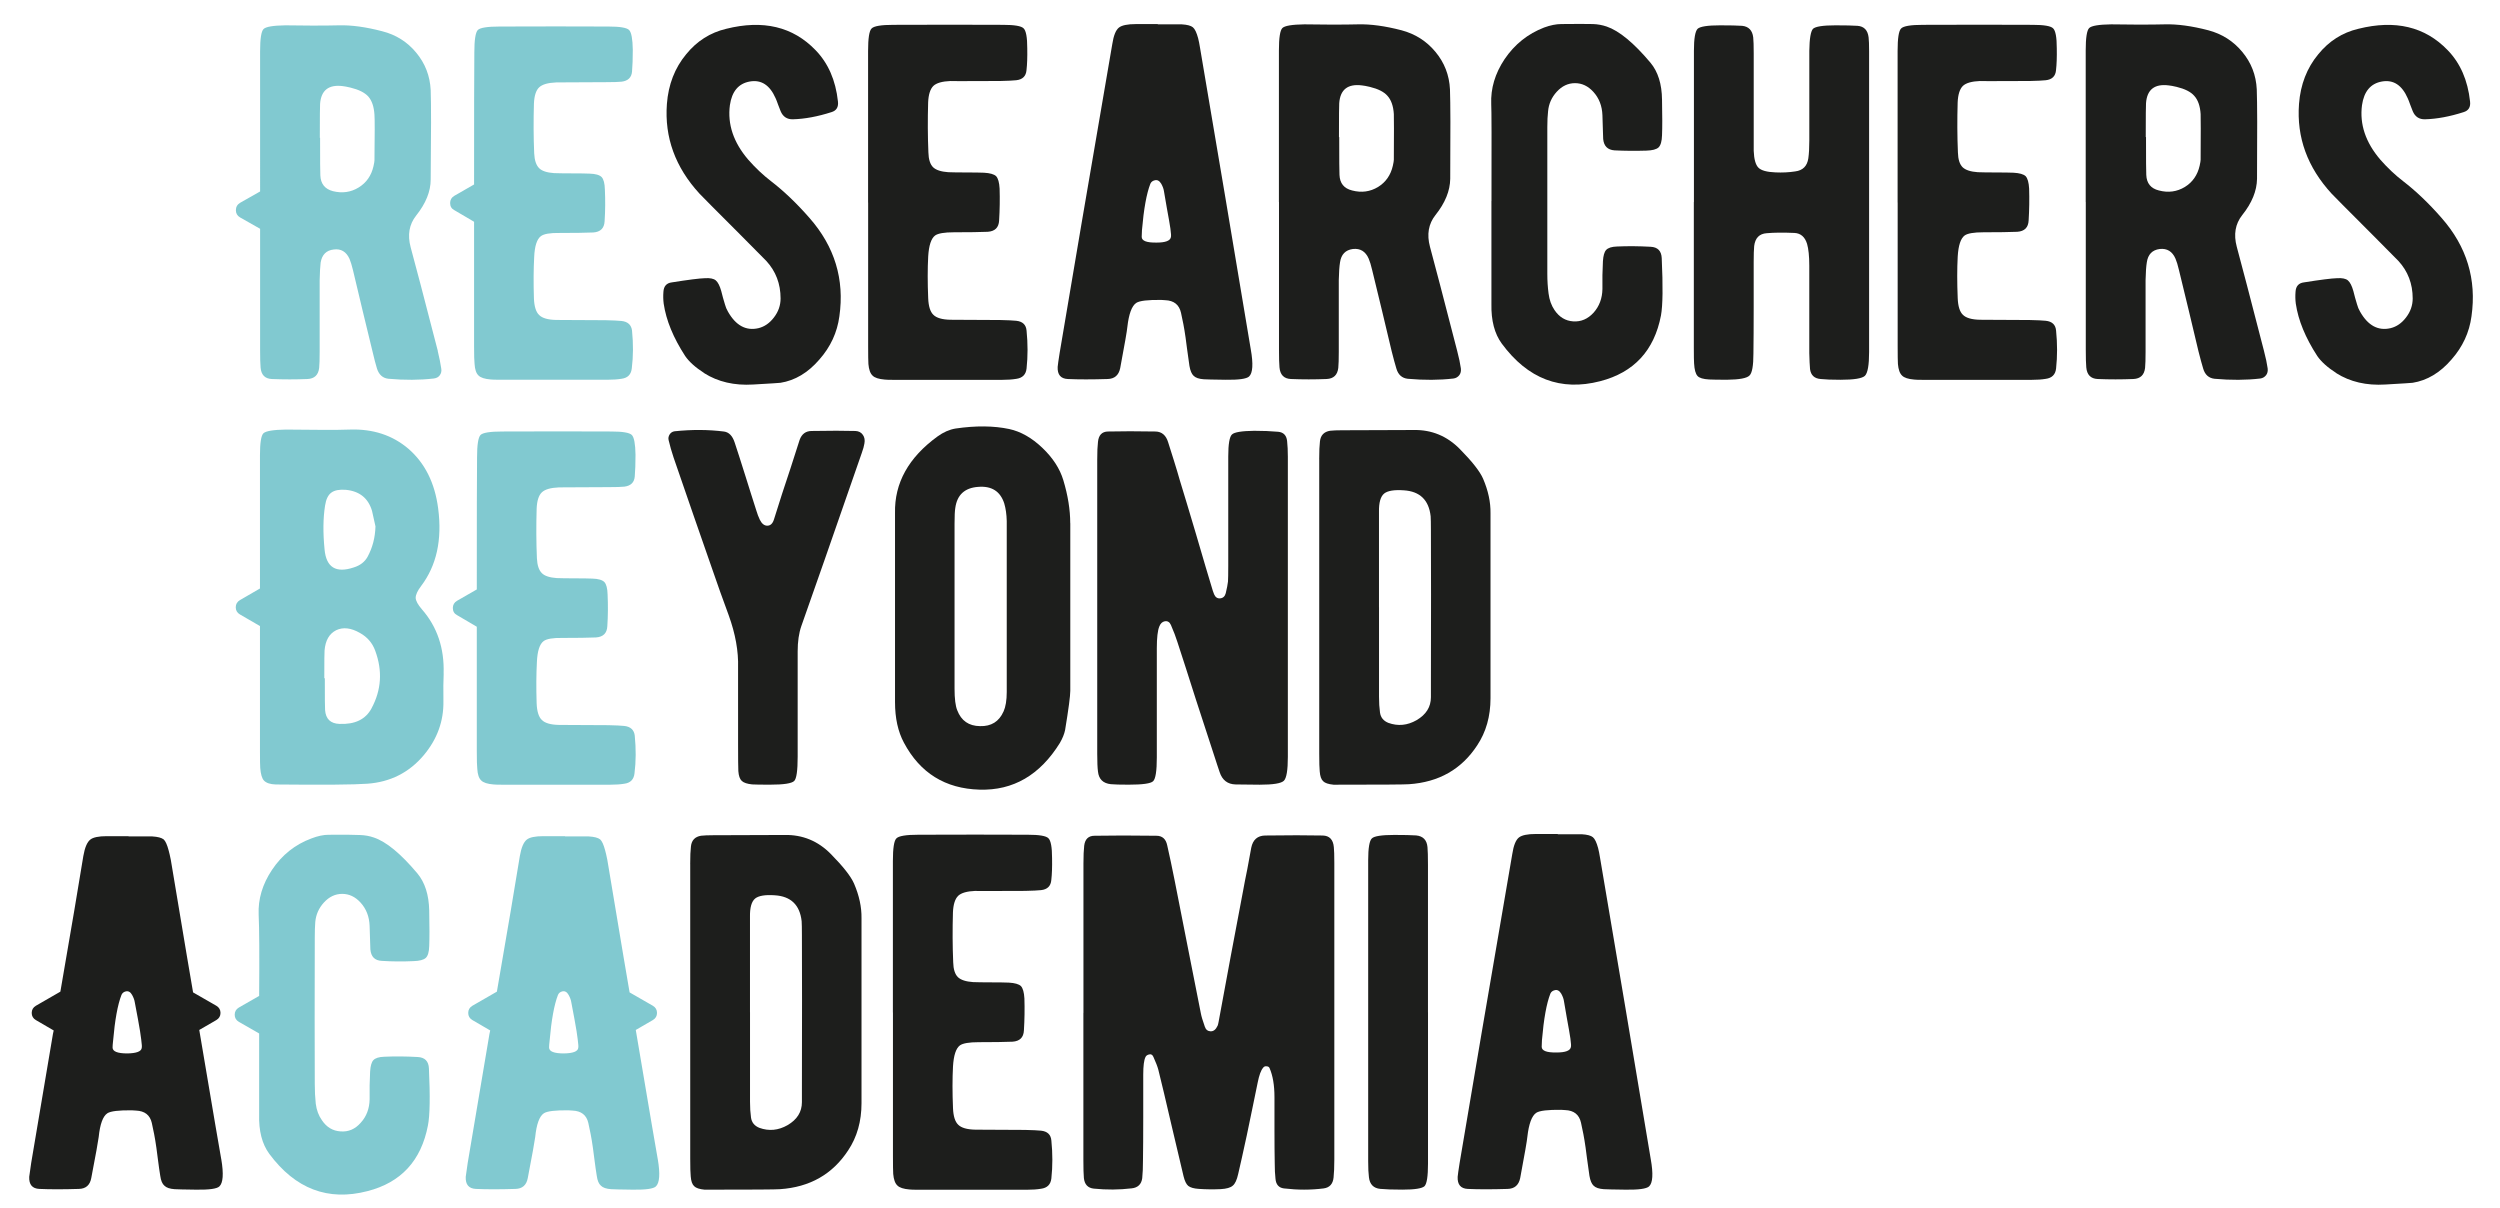 <?xml version="1.0" encoding="UTF-8"?>
<svg id="Capa_1" data-name="Capa 1" xmlns="http://www.w3.org/2000/svg" viewBox="0 0 763.95 369">
  <defs>
    <style>
      .cls-1 {
        fill: #81c9d0;
      }

      .cls-2 {
        fill: #1d1e1c;
      }
    </style>
  </defs>
  <g>
    <path class="cls-1" d="M133.77,107.28c.5,2.07.85,3.83,1.06,5.29.15.81,0,1.51-.45,2.11-.4.56-1.01.88-1.81.98-4.28.5-8.91.53-13.9.08-1.71-.2-2.87-1.23-3.47-3.1-.4-1.31-.86-3.05-1.36-5.21-.55-2.21-1.56-6.37-3.02-12.46-1.21-5.18-2.19-9.31-2.95-12.39-.35-1.46-.71-2.62-1.06-3.47-1.01-2.21-2.62-3.17-4.83-2.87-2.27.25-3.6,1.59-4,4-.15,1.26-.25,3.07-.3,5.44v21.83c0,2.32-.05,3.95-.15,4.91-.25,2.17-1.44,3.3-3.55,3.4-3.63.15-7.28.15-10.95,0-2.06-.1-3.2-1.26-3.4-3.47-.1-1.11-.15-2.95-.15-5.51v-36.93l-6.12-3.47c-.86-.5-1.28-1.23-1.28-2.19,0-1.01.43-1.76,1.28-2.27l6.12-3.47V15.74c0-3.88.35-6.17,1.06-6.87.7-.7,2.92-1.08,6.65-1.13,1.01,0,3.75.03,8.23.08,3.32,0,6.04-.02,8.16-.08,3.83-.1,8.23.5,13.22,1.81,4.18,1.06,7.63,3.22,10.35,6.5,2.77,3.32,4.25,7.15,4.46,11.48.15,4.08.15,13.19,0,27.34,0,3.63-1.49,7.3-4.46,11.03-2.11,2.67-2.67,5.89-1.66,9.67,1.36,4.94,4.13,15.51,8.31,31.72ZM114.43,48.98c.1-8.05.1-12.69,0-13.9-.15-2.47-.78-4.33-1.89-5.59-1.11-1.21-2.92-2.11-5.44-2.72-1.06-.25-1.84-.4-2.34-.45-4.33-.55-6.65,1.26-6.95,5.44-.05.5-.08,3.95-.08,10.35h.08c0,6.95.02,10.78.08,11.48.1,2.57,1.38,4.18,3.85,4.83,2.87.71,5.49.33,7.86-1.13,2.37-1.46,3.88-3.63,4.53-6.5.2-.91.3-1.51.3-1.81Z"/>
    <path class="cls-1" d="M193.14,101.09c.4,3.98.38,7.81-.08,11.48-.2,1.86-1.23,2.92-3.1,3.17-1.21.2-2.62.3-4.23.3h-33.38c-1.06,0-1.86-.02-2.42-.08-1.81-.15-3.05-.55-3.7-1.21-.71-.65-1.11-1.84-1.21-3.55-.1-.8-.15-2.62-.15-5.44v-37.99l-6.04-3.55c-.86-.45-1.28-1.18-1.28-2.19,0-.95.43-1.69,1.28-2.19l6.04-3.47c0-21.5.02-34.94.08-40.33,0-3.82.35-6.12,1.06-6.87.7-.7,2.92-1.06,6.65-1.06,11.93-.05,23.04-.05,33.31,0,3.47,0,5.56.35,6.27,1.06.7.71,1.08,2.72,1.13,6.04,0,2.67-.08,4.89-.23,6.65-.15,1.81-1.21,2.85-3.17,3.1-.96.1-2.57.15-4.83.15-10.47.05-15.53.08-15.18.08-2.52.1-4.26.6-5.21,1.51-.96.91-1.49,2.57-1.59,4.98-.15,5.19-.13,10.25.08,15.18.1,2.11.6,3.63,1.51,4.53.85.86,2.37,1.36,4.53,1.51,1.26.05,3.07.08,5.44.08,2.52,0,4.33.03,5.44.08,1.81.05,3.05.4,3.7,1.06.6.66.93,1.92.98,3.78.15,3.22.13,6.45-.08,9.67-.1,2.17-1.26,3.32-3.47,3.47-2.32.1-5.74.15-10.27.15-2.92-.05-4.83.28-5.74.98-1.21.91-1.89,3.02-2.04,6.34-.2,3.73-.23,7.96-.08,12.69.1,2.47.63,4.15,1.59,5.06.96.96,2.69,1.46,5.21,1.51-.4,0,4.63.03,15.11.08,2.27.05,3.88.13,4.83.23,1.96.2,3.05,1.21,3.25,3.02Z"/>
    <path class="cls-2" d="M215.2,114.01c-2.67-1.71-4.61-3.45-5.82-5.21-3.63-5.59-5.82-10.92-6.57-16.01-.15-1.16-.18-2.37-.08-3.63.1-1.71.96-2.67,2.57-2.87,5.03-.8,8.41-1.23,10.12-1.28,1.56-.1,2.67.13,3.32.68.65.56,1.21,1.64,1.66,3.25.1.35.28,1.03.53,2.04.25.86.45,1.54.6,2.04.2.76.5,1.49.91,2.19,2.42,4.28,5.54,5.97,9.37,5.06,1.81-.45,3.37-1.53,4.68-3.25,1.36-1.76,2.04-3.7,2.04-5.82,0-4.48-1.46-8.31-4.38-11.48-.66-.7-3.2-3.27-7.63-7.7-8.21-8.21-12.46-12.49-12.76-12.84-7.4-8.05-10.73-17.19-9.97-27.42.45-5.94,2.42-11,5.89-15.18,3.27-4.03,7.35-6.62,12.24-7.78,11.28-2.82,20.37-.65,27.27,6.5,3.88,3.98,6.17,9.21,6.87,15.71.2,1.71-.45,2.79-1.96,3.25-4.23,1.36-8.16,2.09-11.78,2.19-1.81.05-3.07-.78-3.78-2.49-.15-.35-.4-1.01-.76-1.96-.3-.85-.55-1.51-.76-1.96-1.76-4.03-4.38-5.74-7.86-5.14-3.47.6-5.51,3.02-6.12,7.25-.76,5.84,1.11,11.38,5.59,16.62,2.21,2.52,4.53,4.71,6.95,6.57,3.93,3.02,7.86,6.77,11.78,11.25,7.7,8.76,10.75,18.78,9.14,30.06-.66,4.94-2.69,9.34-6.12,13.22-3.47,4.03-7.43,6.39-11.86,7.1-.3.05-3.1.23-8.38.53-5.74.35-10.73-.81-14.95-3.47Z"/>
    <path class="cls-2" d="M265.27,61.89V15.59c0-3.88.35-6.17,1.06-6.87.7-.76,2.95-1.13,6.72-1.13,12.13-.05,23.29-.05,33.46,0,3.47,0,5.56.35,6.27,1.06.76.71,1.13,2.75,1.13,6.12.05,2.67-.03,4.89-.23,6.65-.15,1.86-1.21,2.9-3.17,3.1-.91.1-2.52.18-4.83.23-10.63.05-15.69.05-15.18,0-2.57.1-4.33.6-5.29,1.51-.96.96-1.49,2.64-1.59,5.06-.15,5.24-.13,10.32.08,15.26.05,2.11.53,3.63,1.44,4.53.91.86,2.44,1.36,4.61,1.51,1.26.05,3.07.08,5.44.08,2.52,0,4.35.03,5.51.08,1.81.1,3.05.45,3.7,1.06.6.66.96,1.92,1.06,3.78.1,3.22.05,6.47-.15,9.74-.1,2.17-1.26,3.32-3.47,3.47-2.37.1-5.82.15-10.35.15-2.92,0-4.83.33-5.74.98-1.21.91-1.91,3.05-2.11,6.42-.2,3.73-.2,7.98,0,12.76.1,2.47.63,4.15,1.59,5.06.96.96,2.69,1.46,5.21,1.51-.4,0,4.66.03,15.18.08,2.32.05,3.95.13,4.91.23,1.96.2,3.02,1.21,3.17,3.02.4,3.98.4,7.83,0,11.56-.2,1.86-1.26,2.92-3.17,3.17-1.21.2-2.62.3-4.23.3h-33.53c-1.11,0-1.91-.02-2.42-.08-1.81-.15-3.05-.55-3.7-1.21-.71-.65-1.13-1.84-1.28-3.55-.05-.8-.08-2.64-.08-5.51v-43.81Z"/>
    <path class="cls-2" d="M353.8,7.44h7.33c1.66.1,2.79.4,3.4.91.6.5,1.13,1.61,1.59,3.32.2.76.4,1.76.6,3.02,1.51,8.91,4.1,24.24,7.78,46,3.27,19.59,5.84,34.92,7.7,46,.81,4.53.63,7.33-.53,8.38-.81.71-3.17,1.03-7.1.98-3.83-.05-6.07-.1-6.72-.15-1.46-.1-2.49-.45-3.1-1.06-.6-.55-1.03-1.56-1.28-3.02-.15-1.21-.4-3.02-.76-5.44-.3-2.42-.55-4.23-.76-5.44-.1-.76-.45-2.54-1.06-5.36-.55-2.47-2.17-3.75-4.83-3.85-.71-.05-1.11-.08-1.21-.08-4.08-.05-6.62.25-7.63.91-1.36.91-2.27,3.35-2.72,7.33-.1,1.16-.83,5.36-2.19,12.61-.45,2.17-1.74,3.27-3.85,3.32-4.78.15-8.84.15-12.16,0-2.17-.1-3.2-1.33-3.1-3.7.05-.6.25-2.01.6-4.23,3.37-20.09,5.61-33.33,6.72-39.73,5.99-35.05,9.11-53.27,9.37-54.68.4-2.62,1.08-4.31,2.04-5.06.91-.7,2.62-1.06,5.14-1.06h6.72v.08ZM353.42,74.13c2.72,0,4.18-.55,4.38-1.66.1-.3.05-1.18-.15-2.64-.2-1.36-.55-3.4-1.06-6.12-.55-3.27-.86-5.03-.91-5.29-.1-.7-.38-1.46-.83-2.27-.55-.91-1.21-1.26-1.96-1.06-.66.15-1.11.5-1.36,1.06-1.16,2.97-2.02,7.7-2.57,14.2-.05.86-.08,1.54-.08,2.04,0,1.21,1.51,1.79,4.53,1.74Z"/>
    <path class="cls-2" d="M390.81,61.74V15.44c0-3.88.35-6.17,1.06-6.87.7-.7,2.95-1.08,6.72-1.13,1.06,0,3.8.03,8.23.08,3.37,0,6.09-.02,8.16-.08,3.83-.1,8.26.5,13.29,1.81,4.18,1.11,7.63,3.3,10.35,6.57,2.77,3.32,4.25,7.15,4.46,11.48.15,4.08.18,13.19.08,27.34-.05,3.68-1.56,7.38-4.53,11.1-2.11,2.67-2.67,5.89-1.66,9.67,1.36,4.98,4.13,15.59,8.31,31.8.55,2.11.93,3.9,1.13,5.36.1.81-.05,1.49-.45,2.04-.45.6-1.06.96-1.81,1.06-4.28.5-8.94.53-13.97.08-1.76-.2-2.92-1.23-3.47-3.1-.4-1.31-.88-3.07-1.44-5.29-.55-2.31-1.54-6.44-2.95-12.39-1.26-5.29-2.27-9.44-3.02-12.46-.35-1.51-.71-2.67-1.06-3.47-.96-2.21-2.57-3.2-4.83-2.95-2.27.3-3.58,1.66-3.93,4.08-.2,1.21-.33,3.02-.38,5.44v21.9c0,2.27-.05,3.9-.15,4.91-.25,2.17-1.44,3.3-3.55,3.4-3.68.15-7.33.15-10.95,0-2.11-.1-3.27-1.28-3.47-3.55-.1-1.06-.15-2.87-.15-5.44v-45.09ZM409.24,41.88c0,6.95.02,10.8.08,11.56.1,2.57,1.38,4.15,3.85,4.76,2.87.76,5.51.4,7.93-1.06,2.37-1.46,3.88-3.63,4.53-6.5.2-.91.3-1.51.3-1.81.05-8.11.05-12.76,0-13.97-.15-2.47-.81-4.33-1.96-5.59-1.06-1.21-2.85-2.11-5.36-2.72-1.06-.25-1.86-.4-2.42-.45-4.33-.55-6.65,1.26-6.95,5.44-.05.5-.08,3.95-.08,10.35h.08Z"/>
    <path class="cls-2" d="M455.77,61.44c.05-18.23.02-28.1-.08-29.61-.2-4.78,1.16-9.37,4.08-13.75,3.07-4.53,7.1-7.75,12.08-9.67,1.91-.7,3.68-1.06,5.29-1.06,4.43-.05,7.65-.05,9.67,0,1.41.05,2.79.3,4.15.76,3.83,1.31,8.28,4.98,13.37,11.03,2.32,2.77,3.5,6.55,3.55,11.33.1,4.98.1,8.61,0,10.88-.05,1.81-.4,3.05-1.06,3.7-.66.6-1.91.93-3.78.98-3.22.1-6.45.08-9.67-.08-2.11-.15-3.27-1.31-3.47-3.47,0,.05-.08-2.37-.23-7.25-.1-2.87-1.03-5.26-2.79-7.18-1.61-1.76-3.47-2.64-5.59-2.64s-3.98.88-5.59,2.64c-1.56,1.71-2.44,3.7-2.64,5.97-.15,1.31-.23,2.92-.23,4.83v44.79c0,2.17.13,4.18.38,6.04.25,1.96.85,3.65,1.81,5.06,1.46,2.17,3.37,3.32,5.74,3.47,2.37.15,4.43-.73,6.19-2.64,1.76-1.96,2.67-4.38,2.72-7.25v-4.23c.05-1.71.1-3.12.15-4.23.1-1.71.43-2.87.98-3.47.6-.65,1.71-1.01,3.32-1.06,3.27-.15,6.7-.12,10.27.08,2.16.1,3.3,1.26,3.4,3.47.4,8.61.33,14.45-.23,17.52-2.06,10.73-8.26,17.42-18.58,20.09-12.08,3.12-22.11-.7-30.06-11.48-2.22-3.02-3.27-7.05-3.17-12.08v-31.5Z"/>
    <path class="cls-2" d="M517.63,61.74V15.52c0-3.73.38-5.97,1.13-6.72.76-.7,3.05-1.06,6.87-1.06,3.07,0,5.31.05,6.72.15,2.01.2,3.15,1.39,3.4,3.55.1.96.15,2.57.15,4.83v29.83c.1,2.57.58,4.28,1.44,5.14.85.86,2.59,1.34,5.21,1.44,2.06.1,4.08,0,6.04-.3,2.32-.3,3.65-1.63,4-4,.2-1.41.3-3.22.3-5.44V15.52c.05-3.73.43-5.97,1.13-6.72.76-.7,3.05-1.06,6.87-1.06,3.02,0,5.26.05,6.72.15,2.01.15,3.15,1.34,3.4,3.55.1.86.15,2.27.15,4.23v91.92c0,3.98-.43,6.4-1.28,7.25-.86.81-3.35,1.21-7.48,1.21-2.67,0-4.68-.08-6.04-.23-1.91-.15-3-1.16-3.25-3.02-.1-1.16-.18-2.79-.23-4.91v-26.74c0-2.87-.23-5.08-.68-6.65-.66-2.11-1.94-3.22-3.85-3.32-3.42-.15-6.24-.12-8.46.08-2.27.15-3.55,1.46-3.85,3.93-.1,1.01-.15,2.64-.15,4.91v13.97c0,5.74-.03,10.4-.08,13.97,0,3.73-.4,5.97-1.21,6.72-.81.81-3.07,1.24-6.8,1.28-2.62,0-4.46-.02-5.51-.08-1.81-.1-3-.45-3.55-1.06-.6-.65-.96-1.94-1.06-3.85-.05-.55-.08-2.16-.08-4.83v-44.49Z"/>
    <path class="cls-2" d="M579.87,61.89V15.59c0-3.88.35-6.17,1.06-6.87.7-.76,2.95-1.13,6.72-1.13,12.13-.05,23.29-.05,33.46,0,3.47,0,5.56.35,6.27,1.06.76.71,1.13,2.75,1.13,6.12.05,2.67-.03,4.89-.23,6.65-.15,1.86-1.21,2.9-3.17,3.1-.91.1-2.52.18-4.83.23-10.63.05-15.69.05-15.18,0-2.57.1-4.33.6-5.29,1.51-.96.96-1.49,2.64-1.59,5.06-.15,5.24-.13,10.32.08,15.26.05,2.11.53,3.63,1.44,4.53.91.86,2.44,1.36,4.61,1.51,1.26.05,3.07.08,5.44.08,2.52,0,4.35.03,5.51.08,1.81.1,3.05.45,3.7,1.06.6.66.96,1.92,1.06,3.78.1,3.22.05,6.47-.15,9.74-.1,2.17-1.26,3.32-3.47,3.47-2.37.1-5.82.15-10.35.15-2.92,0-4.83.33-5.74.98-1.21.91-1.91,3.05-2.11,6.42-.2,3.73-.2,7.98,0,12.76.1,2.47.63,4.15,1.59,5.06.96.96,2.69,1.46,5.21,1.51-.4,0,4.66.03,15.18.08,2.32.05,3.95.13,4.91.23,1.96.2,3.02,1.21,3.17,3.02.4,3.98.4,7.83,0,11.56-.2,1.86-1.26,2.92-3.17,3.17-1.21.2-2.62.3-4.23.3h-33.53c-1.11,0-1.91-.02-2.42-.08-1.81-.15-3.05-.55-3.7-1.21-.71-.65-1.13-1.84-1.28-3.55-.05-.8-.08-2.64-.08-5.51v-43.81Z"/>
    <path class="cls-2" d="M637.35,61.74V15.44c0-3.88.35-6.17,1.06-6.87.7-.7,2.95-1.08,6.72-1.13,1.06,0,3.8.03,8.23.08,3.37,0,6.09-.02,8.16-.08,3.83-.1,8.26.5,13.29,1.81,4.18,1.11,7.63,3.3,10.35,6.57,2.77,3.32,4.25,7.15,4.46,11.48.15,4.08.18,13.19.08,27.34-.05,3.68-1.56,7.38-4.53,11.1-2.11,2.67-2.67,5.89-1.66,9.67,1.36,4.98,4.13,15.59,8.31,31.8.55,2.11.93,3.9,1.13,5.36.1.81-.05,1.49-.45,2.04-.45.6-1.06.96-1.81,1.06-4.28.5-8.94.53-13.97.08-1.76-.2-2.92-1.23-3.47-3.1-.4-1.31-.88-3.07-1.44-5.29-.55-2.31-1.54-6.44-2.95-12.39-1.26-5.29-2.27-9.44-3.02-12.46-.35-1.51-.71-2.67-1.06-3.47-.96-2.21-2.57-3.2-4.83-2.95-2.27.3-3.58,1.66-3.93,4.08-.2,1.21-.33,3.02-.38,5.44v21.9c0,2.27-.05,3.9-.15,4.91-.25,2.17-1.44,3.3-3.55,3.4-3.68.15-7.33.15-10.95,0-2.11-.1-3.27-1.28-3.47-3.55-.1-1.06-.15-2.87-.15-5.44v-45.09ZM655.78,41.88c0,6.95.02,10.8.08,11.56.1,2.57,1.38,4.15,3.85,4.76,2.87.76,5.51.4,7.93-1.06,2.37-1.46,3.88-3.63,4.53-6.5.2-.91.3-1.51.3-1.81.05-8.11.05-12.76,0-13.97-.15-2.47-.81-4.33-1.96-5.59-1.06-1.21-2.85-2.11-5.36-2.72-1.06-.25-1.86-.4-2.42-.45-4.33-.55-6.65,1.26-6.95,5.44-.05.5-.08,3.95-.08,10.35h.08Z"/>
    <path class="cls-2" d="M713.94,114.01c-2.67-1.71-4.61-3.45-5.82-5.21-3.63-5.59-5.82-10.92-6.57-16.01-.15-1.16-.18-2.37-.08-3.63.1-1.71.96-2.67,2.57-2.87,5.03-.8,8.41-1.23,10.12-1.28,1.56-.1,2.67.13,3.32.68.65.56,1.21,1.64,1.66,3.25.1.35.28,1.03.53,2.04.25.86.45,1.54.6,2.04.2.76.5,1.49.91,2.19,2.42,4.28,5.54,5.97,9.37,5.06,1.81-.45,3.37-1.53,4.68-3.25,1.36-1.76,2.04-3.7,2.04-5.82,0-4.48-1.46-8.31-4.38-11.48-.66-.7-3.2-3.27-7.63-7.7-8.21-8.21-12.46-12.49-12.76-12.84-7.4-8.05-10.73-17.19-9.97-27.42.45-5.94,2.42-11,5.89-15.18,3.27-4.03,7.35-6.62,12.24-7.78,11.28-2.82,20.37-.65,27.27,6.5,3.88,3.98,6.17,9.21,6.87,15.71.2,1.71-.45,2.79-1.96,3.25-4.23,1.36-8.16,2.09-11.78,2.19-1.81.05-3.07-.78-3.78-2.49-.15-.35-.4-1.01-.76-1.96-.3-.85-.55-1.51-.76-1.96-1.76-4.03-4.38-5.74-7.86-5.14-3.47.6-5.51,3.02-6.12,7.25-.76,5.84,1.11,11.38,5.59,16.62,2.21,2.52,4.53,4.71,6.95,6.57,3.93,3.02,7.86,6.77,11.78,11.25,7.7,8.76,10.75,18.78,9.14,30.06-.66,4.94-2.69,9.34-6.12,13.22-3.47,4.03-7.43,6.39-11.86,7.1-.3.05-3.1.23-8.38.53-5.74.35-10.73-.81-14.95-3.47Z"/>
  </g>
  <g>
    <path class="cls-1" d="M135.58,205.8c-.1,2.07-.13,4.89-.08,8.46.1,6.09-1.89,11.58-5.97,16.47-4.48,5.34-10.25,8.26-17.3,8.76-4.03.3-13.34.38-27.95.23-1.71-.05-2.92-.45-3.63-1.21-.6-.65-.98-1.94-1.13-3.85-.05-.7-.08-2.31-.08-4.83v-38.52l-6.12-3.55c-.86-.5-1.28-1.23-1.28-2.19s.43-1.69,1.28-2.19l6.12-3.55v-40.71c0-3.78.35-6.02,1.06-6.72.76-.7,3.05-1.08,6.87-1.13.65,0,3.9.03,9.74.08,3.93.05,7.18.03,9.74-.08,7.1-.25,13.09,1.71,17.98,5.89,5.03,4.38,8.06,10.45,9.06,18.2,1.26,9.57-.48,17.47-5.21,23.72-1.11,1.46-1.66,2.67-1.66,3.63.05.91.68,2.07,1.89,3.47,4.68,5.34,6.9,11.89,6.65,19.64ZM99.33,154.52c-.6,3.78-.66,8.23-.15,13.37.5,5.49,3.47,7.33,8.91,5.51,1.96-.6,3.37-1.69,4.23-3.25,1.51-2.77,2.32-5.86,2.42-9.29-.71-3.07-1.06-4.66-1.06-4.76-1.16-3.88-3.83-6.02-8.01-6.42-1.96-.15-3.42.13-4.38.83-1.01.71-1.66,2.04-1.96,4ZM113.53,216.45c3.02-5.59,3.4-11.45,1.13-17.6-.86-2.37-2.42-4.18-4.68-5.44-2.72-1.56-5.14-1.84-7.25-.83-2.11,1.06-3.3,3.12-3.55,6.19-.05.35-.08,3.17-.08,8.46h.08c0,.05.02.08.08.08,0,5.94.02,9.17.08,9.67.2,2.72,1.66,4.13,4.38,4.23,4.73.2,8.01-1.38,9.82-4.76Z"/>
    <path class="cls-1" d="M193.97,224.84c.4,3.98.38,7.81-.08,11.48-.2,1.86-1.23,2.92-3.1,3.17-1.21.2-2.62.3-4.23.3h-33.38c-1.06,0-1.86-.02-2.42-.08-1.81-.15-3.05-.55-3.7-1.21-.71-.65-1.11-1.84-1.21-3.55-.1-.8-.15-2.62-.15-5.44v-37.99l-6.04-3.55c-.86-.45-1.28-1.18-1.28-2.19,0-.95.43-1.69,1.28-2.19l6.04-3.47c0-21.5.02-34.94.08-40.33,0-3.82.35-6.12,1.06-6.87.7-.7,2.92-1.06,6.65-1.06,11.93-.05,23.04-.05,33.31,0,3.47,0,5.56.35,6.27,1.06.7.71,1.08,2.72,1.13,6.04,0,2.67-.08,4.89-.23,6.65-.15,1.81-1.21,2.85-3.17,3.1-.96.1-2.57.15-4.83.15-10.47.05-15.53.08-15.18.08-2.52.1-4.26.6-5.21,1.51-.96.91-1.49,2.57-1.59,4.98-.15,5.19-.13,10.25.08,15.18.1,2.11.6,3.63,1.51,4.53.85.86,2.37,1.36,4.53,1.51,1.26.05,3.07.08,5.44.08,2.52,0,4.33.03,5.44.08,1.81.05,3.05.4,3.7,1.06.6.66.93,1.92.98,3.78.15,3.22.13,6.45-.08,9.67-.1,2.17-1.26,3.32-3.47,3.47-2.32.1-5.74.15-10.27.15-2.92-.05-4.83.28-5.74.98-1.21.91-1.89,3.02-2.04,6.34-.2,3.73-.23,7.96-.08,12.69.1,2.47.63,4.15,1.59,5.06.96.96,2.69,1.46,5.21,1.51-.4,0,4.63.03,15.11.08,2.27.05,3.88.13,4.83.23,1.96.2,3.05,1.21,3.25,3.02Z"/>
    <path class="cls-2" d="M225.54,216.76v-12.76c.15-4.98-.81-10.32-2.87-16.01-1.86-5.03-3.5-9.62-4.91-13.75-3.63-10.37-7.6-21.85-11.93-34.44-.6-1.81-1.11-3.57-1.51-5.29-.15-.6-.05-1.18.3-1.74.35-.55.85-.88,1.51-.98,5.29-.55,10.32-.53,15.11.08,1.51.2,2.59,1.31,3.25,3.32.81,2.42,1.91,5.87,3.32,10.35.35,1.06.91,2.82,1.66,5.29.7,2.22,1.26,3.95,1.66,5.21.3,1.01.65,1.94,1.06,2.79.6,1.21,1.36,1.81,2.27,1.81.96,0,1.64-.63,2.04-1.89.65-2.01,1.48-4.63,2.49-7.86,1.31-4.03,2.16-6.62,2.57-7.78,1.46-4.53,2.39-7.43,2.79-8.69.65-1.81,1.89-2.72,3.7-2.72,5.54-.1,9.99-.1,13.37,0,1.01.05,1.76.45,2.27,1.21.5.71.65,1.59.45,2.64-.1.71-.38,1.69-.83,2.95-9.01,25.98-15.16,43.58-18.43,52.79-.76,2.17-1.13,4.76-1.13,7.78v32.18c0,4.23-.35,6.7-1.06,7.4-.76.76-3.22,1.13-7.4,1.13-2.72,0-4.53-.02-5.44-.08-1.51-.15-2.57-.5-3.17-1.06-.6-.55-.96-1.56-1.06-3.02-.05-1.01-.08-3.85-.08-8.53v-10.35Z"/>
    <path class="cls-2" d="M327.06,159.88v51.21c0,1.56-.53,5.56-1.59,12.01-.25,1.21-.78,2.52-1.59,3.93-6.09,9.82-14.27,14.58-24.55,14.27-10.47-.3-18.18-5.08-23.11-14.35-1.81-3.37-2.72-7.5-2.72-12.39v-57.78c-.2-9.16,4.13-16.97,12.99-23.41,1.81-1.31,3.65-2.11,5.51-2.42,6.19-.91,11.66-.85,16.39.15,3.52.76,6.9,2.67,10.12,5.74,3.22,3.07,5.36,6.37,6.42,9.89,1.41,4.68,2.11,9.06,2.11,13.14ZM306.66,217.44c.65-1.46.98-3.45.98-5.97v-52.27c-.05-2.01-.3-3.8-.76-5.36-1.21-3.73-3.88-5.41-8.01-5.06-4.08.3-6.4,2.44-6.95,6.42-.15.86-.23,2.47-.23,4.83v50.38c0,3.12.28,5.34.83,6.65,1.21,3.17,3.52,4.79,6.95,4.83,3.42.1,5.82-1.38,7.18-4.46Z"/>
    <path class="cls-2" d="M335.29,140.47c0-2.42.08-4.23.23-5.44.2-2.06,1.21-3.12,3.02-3.17,4.18-.1,9.04-.1,14.58,0,1.91.05,3.2,1.16,3.85,3.32.3.96.91,2.87,1.81,5.74.76,2.42,1.33,4.36,1.74,5.82,1.26,4.08,2.89,9.52,4.91,16.31,2.37,8.11,3.98,13.55,4.83,16.31.25.91.5,1.66.76,2.27.4.91,1.03,1.31,1.89,1.21.85-.1,1.41-.63,1.66-1.59.35-1.46.58-2.64.68-3.55.05-.76.08-2.37.08-4.83,0-22.86,0-33.99,0-33.38,0-3.78.38-6.02,1.13-6.72.7-.7,2.97-1.08,6.8-1.13,2.67,0,5.11.1,7.33.3,1.61.15,2.52,1.08,2.72,2.79.15,1.41.23,3.02.23,4.83v91.69c0,4.08-.4,6.52-1.21,7.33-.81.81-3.27,1.21-7.4,1.21-1.86,0-4.31-.02-7.33-.08-2.47-.05-4.1-1.31-4.91-3.78-.15-.5-.4-1.26-.76-2.27-.35-1.06-.6-1.84-.76-2.34-.45-1.36-2.37-7.22-5.74-17.6-2.27-7.15-4.15-13.02-5.66-17.6-.45-1.46-1.11-3.17-1.96-5.14-.4-.91-1.03-1.28-1.89-1.13-.76.15-1.31.68-1.66,1.59-.5,1.21-.76,3.43-.76,6.65v33.38c0,4.13-.38,6.55-1.13,7.25-.71.71-3.2,1.06-7.48,1.06-2.62,0-4.43-.05-5.44-.15-2.37-.25-3.68-1.53-3.93-3.85-.15-1.11-.23-2.92-.23-5.44v-89.88Z"/>
    <path class="cls-2" d="M403.12,140.32c0-2.42.08-4.23.23-5.44.2-1.86,1.23-2.95,3.1-3.25.91-.1,2.11-.15,3.63-.15,15.16-.05,22.46-.08,21.9-.08,5.49-.1,10.2,1.84,14.12,5.82,3.78,3.83,6.14,6.85,7.1,9.06,1.56,3.63,2.32,7.15,2.27,10.57v56.5c0,5.54-1.36,10.35-4.08,14.43-4.78,7.3-11.73,11.25-20.85,11.86-1.06.1-8.53.15-22.43.15h-.6c-1.56-.15-2.62-.5-3.17-1.06-.6-.55-.96-1.56-1.06-3.02-.1-.91-.15-2.72-.15-5.44v-89.95ZM421.4,185.56v27.34c0,1.81.1,3.43.3,4.83.2,1.51,1.06,2.57,2.57,3.17,2.92,1.06,5.79.78,8.61-.83,2.92-1.71,4.38-4.05,4.38-7.02v-3.63c.05-21.1.05-36.91,0-47.43,0-2.06-.03-3.47-.08-4.23-.55-4.98-3.3-7.63-8.23-7.93-2.92-.2-4.91.13-5.97.98-1.11.91-1.64,2.77-1.59,5.59v29.15Z"/>
  </g>
  <g>
    <path class="cls-2" d="M67.62,354.25c.76,4.48.55,7.25-.6,8.31-.76.71-3.1,1.03-7.02.98-3.83-.05-6.04-.1-6.65-.15-1.46-.1-2.49-.45-3.1-1.06-.66-.55-1.08-1.56-1.28-3.02-.2-1.16-.45-2.95-.76-5.36-.3-2.42-.55-4.23-.76-5.44-.1-.76-.45-2.54-1.06-5.36-.55-2.42-2.17-3.67-4.83-3.78-.86-.05-1.26-.08-1.21-.08-4.03-.05-6.55.25-7.55.91-1.36.91-2.24,3.32-2.64,7.25-.15,1.26-.91,5.44-2.27,12.54-.4,2.17-1.66,3.27-3.78,3.32-4.78.15-8.81.15-12.08,0-2.17-.1-3.2-1.33-3.1-3.7.05-.55.25-1.96.6-4.23,3.52-20.89,5.74-34.04,6.65-39.43.1-.45.18-.8.23-1.06l-5.44-3.17c-.86-.5-1.28-1.23-1.28-2.19s.43-1.69,1.28-2.19l7.48-4.31c3.32-19.18,5.66-33.01,7.02-41.47.45-2.57,1.16-4.23,2.11-4.98.85-.7,2.54-1.06,5.06-1.06h6.65v.08h7.25c1.66.1,2.82.4,3.47.91.55.5,1.06,1.61,1.51,3.32.2.71.43,1.69.68,2.95,4.28,25.68,6.55,39.18,6.8,40.48l7.1,4.08c.85.5,1.28,1.24,1.28,2.19s-.43,1.69-1.28,2.19l-5.21,3.02c4.23,25.08,6.47,38.24,6.72,39.5ZM43.3,320.26c.1-.3.05-1.18-.15-2.64-.15-1.36-.48-3.4-.98-6.12-.6-3.27-.93-5.01-.98-5.21-.1-.7-.38-1.46-.83-2.27-.5-.91-1.16-1.26-1.96-1.06-.6.15-1.03.5-1.28,1.06-1.16,2.97-2.02,7.68-2.57,14.12-.1.86-.15,1.51-.15,1.96,0,1.21,1.51,1.81,4.53,1.81,2.77-.05,4.23-.6,4.38-1.66Z"/>
    <path class="cls-1" d="M131.07,326.45c.4,8.61.3,14.43-.3,17.45-2.06,10.78-8.23,17.47-18.5,20.09-12.03,3.12-22.03-.68-29.98-11.4-2.22-3.02-3.25-7.05-3.1-12.08v-24.7l-6.19-3.55c-.86-.5-1.28-1.23-1.28-2.19s.43-1.69,1.28-2.19l6.19-3.55c.1-12.39.05-20.67-.15-24.85-.2-4.73,1.16-9.29,4.08-13.67,3.02-4.53,7.02-7.73,12.01-9.59,1.96-.76,3.73-1.13,5.29-1.13,4.43-.05,7.65-.02,9.67.08,1.46.05,2.84.3,4.15.76,3.78,1.26,8.21,4.91,13.29,10.95,2.32,2.77,3.52,6.55,3.63,11.33.1,4.94.1,8.56,0,10.88-.05,1.81-.4,3.02-1.06,3.63-.66.6-1.91.93-3.78.98-3.22.15-6.45.13-9.67-.08-2.11-.1-3.27-1.26-3.47-3.47,0,.1-.08-2.29-.23-7.18-.1-2.87-1.03-5.26-2.79-7.18-1.61-1.76-3.47-2.64-5.59-2.64s-3.98.88-5.59,2.64c-1.56,1.71-2.44,3.7-2.64,5.97-.1,1.26-.15,2.85-.15,4.76-.05,17.88-.05,32.78,0,44.71,0,2.17.1,4.18.3,6.04.25,1.96.88,3.65,1.89,5.06,1.41,2.11,3.3,3.25,5.66,3.4,2.42.2,4.48-.68,6.19-2.64,1.76-1.91,2.67-4.31,2.72-7.18v-4.23c.05-1.71.1-3.12.15-4.23.1-1.71.43-2.87.98-3.47.6-.65,1.71-1.01,3.32-1.06,3.27-.15,6.67-.12,10.2.08,2.21.1,3.37,1.26,3.47,3.47Z"/>
    <path class="cls-1" d="M201.01,354.25c.76,4.48.55,7.25-.6,8.31-.76.71-3.1,1.03-7.02.98-3.83-.05-6.04-.1-6.65-.15-1.46-.1-2.49-.45-3.1-1.06-.66-.55-1.08-1.56-1.28-3.02-.2-1.16-.45-2.95-.76-5.36-.3-2.42-.55-4.23-.76-5.44-.1-.76-.45-2.54-1.06-5.36-.55-2.42-2.17-3.67-4.83-3.78-.86-.05-1.26-.08-1.21-.08-4.03-.05-6.55.25-7.55.91-1.36.91-2.24,3.32-2.64,7.25-.15,1.26-.91,5.44-2.27,12.54-.4,2.17-1.66,3.27-3.78,3.32-4.78.15-8.81.15-12.08,0-2.17-.1-3.2-1.33-3.1-3.7.05-.55.25-1.96.6-4.23,3.52-20.89,5.74-34.04,6.65-39.43.1-.45.18-.8.23-1.06l-5.44-3.17c-.86-.5-1.28-1.23-1.28-2.19s.43-1.69,1.28-2.19l7.48-4.31c3.32-19.18,5.66-33.01,7.02-41.47.45-2.57,1.16-4.23,2.11-4.98.85-.7,2.54-1.06,5.06-1.06h6.65v.08h7.25c1.66.1,2.82.4,3.47.91.55.5,1.06,1.61,1.51,3.32.2.71.43,1.69.68,2.95,4.28,25.68,6.55,39.18,6.8,40.48l7.1,4.08c.85.5,1.28,1.24,1.28,2.19s-.43,1.69-1.28,2.19l-5.21,3.02c4.23,25.08,6.47,38.24,6.72,39.5ZM176.69,320.26c.1-.3.05-1.18-.15-2.64-.15-1.36-.48-3.4-.98-6.12-.6-3.27-.93-5.01-.98-5.21-.1-.7-.38-1.46-.83-2.27-.5-.91-1.16-1.26-1.96-1.06-.6.15-1.03.5-1.28,1.06-1.16,2.97-2.02,7.68-2.57,14.12-.1.86-.15,1.51-.15,1.96,0,1.21,1.51,1.81,4.53,1.81,2.77-.05,4.23-.6,4.38-1.66Z"/>
    <path class="cls-2" d="M210.91,264.07c0-2.42.08-4.23.23-5.44.2-1.86,1.23-2.95,3.1-3.25.91-.1,2.11-.15,3.63-.15,15.16-.05,22.46-.08,21.9-.08,5.49-.1,10.2,1.84,14.12,5.82,3.78,3.83,6.14,6.85,7.1,9.06,1.56,3.63,2.32,7.15,2.27,10.57v56.5c0,5.54-1.36,10.35-4.08,14.43-4.78,7.3-11.73,11.25-20.85,11.86-1.06.1-8.53.15-22.43.15h-.6c-1.56-.15-2.62-.5-3.17-1.06-.6-.55-.96-1.56-1.06-3.02-.1-.91-.15-2.72-.15-5.44v-89.95ZM229.19,309.31v27.34c0,1.81.1,3.43.3,4.83.2,1.51,1.06,2.57,2.57,3.17,2.92,1.06,5.79.78,8.61-.83,2.92-1.71,4.38-4.05,4.38-7.02v-3.63c.05-21.1.05-36.91,0-47.43,0-2.06-.03-3.47-.08-4.23-.55-4.98-3.3-7.63-8.23-7.93-2.92-.2-4.91.13-5.97.98-1.11.91-1.64,2.77-1.59,5.59v29.15Z"/>
    <path class="cls-2" d="M272.85,309.38v-46.3c0-3.88.35-6.17,1.06-6.87.7-.76,2.95-1.13,6.72-1.13,12.13-.05,23.29-.05,33.46,0,3.47,0,5.56.35,6.27,1.06.76.71,1.13,2.75,1.13,6.12.05,2.67-.03,4.89-.23,6.65-.15,1.86-1.21,2.9-3.17,3.1-.91.1-2.52.18-4.83.23-10.63.05-15.69.05-15.18,0-2.57.1-4.33.6-5.29,1.51-.96.96-1.49,2.64-1.59,5.06-.15,5.24-.13,10.32.08,15.26.05,2.11.53,3.63,1.44,4.53.91.86,2.44,1.36,4.61,1.51,1.26.05,3.07.08,5.44.08,2.52,0,4.35.03,5.51.08,1.81.1,3.05.45,3.7,1.06.6.66.96,1.92,1.06,3.78.1,3.22.05,6.47-.15,9.74-.1,2.17-1.26,3.32-3.47,3.47-2.37.1-5.82.15-10.35.15-2.92,0-4.83.33-5.74.98-1.21.91-1.91,3.05-2.11,6.42-.2,3.73-.2,7.98,0,12.76.1,2.47.63,4.15,1.59,5.06.96.96,2.69,1.46,5.21,1.51-.4,0,4.66.03,15.18.08,2.32.05,3.95.13,4.91.23,1.96.2,3.02,1.21,3.17,3.02.4,3.98.4,7.83,0,11.56-.2,1.86-1.26,2.92-3.17,3.17-1.21.2-2.62.3-4.23.3h-33.53c-1.11,0-1.91-.02-2.42-.08-1.81-.15-3.05-.55-3.7-1.21-.71-.65-1.13-1.84-1.28-3.55-.05-.8-.08-2.64-.08-5.51v-43.81Z"/>
    <path class="cls-2" d="M331.08,309.54v-45.69c0-2.31.08-4.13.23-5.44.25-2.01,1.31-3.02,3.17-3.02,5.29-.1,11.58-.1,18.88,0,1.81,0,2.92.98,3.32,2.95.7,3.07,1.46,6.65,2.27,10.73.7,3.53,2.04,10.3,4,20.32,1.66,8.46,3,15.21,4,20.24.15.86.55,2.22,1.21,4.08.3.91.88,1.39,1.74,1.44.91.05,1.64-.53,2.19-1.74.1-.25.2-.65.3-1.21.76-4.13,1.99-10.8,3.7-20.02,1.61-8.66,2.87-15.33,3.78-20.02.3-1.71.73-3.9,1.28-6.57.65-3.47,1.06-5.66,1.21-6.57.5-2.42,1.91-3.65,4.23-3.7,7-.1,12.86-.1,17.6,0,2.06.05,3.2,1.24,3.4,3.55.1.91.15,2.52.15,4.83v90.63c0,2.27-.08,4.11-.23,5.51-.2,1.96-1.21,3.07-3.02,3.32-3.93.5-7.98.5-12.16,0-1.56-.2-2.42-1.18-2.57-2.95-.15-1.31-.23-2.92-.23-4.83-.05-2.57-.08-5.92-.08-10.05v-10.05c0-3.63-.5-6.6-1.51-8.91-.15-.35-.48-.53-.98-.53-.4-.05-.73.1-.98.45-.66.76-1.21,2.27-1.66,4.53-.4,1.92-.96,4.61-1.66,8.08-.76,3.73-1.31,6.4-1.66,8.01-1.11,5.14-1.99,9.09-2.64,11.86-.4,1.81-.96,3-1.66,3.55-.66.6-1.89.96-3.7,1.06-2.27.1-4.51.08-6.72-.08-1.46-.1-2.52-.4-3.17-.91-.6-.5-1.08-1.48-1.44-2.95-.5-2.06-1.13-4.73-1.89-8.01-1.01-4.28-1.64-6.95-1.89-8.01-1.66-7.2-2.97-12.71-3.93-16.54-.25-.95-.76-2.27-1.51-3.93-.3-.7-.81-.93-1.51-.68-.45.15-.76.4-.91.76-.45.91-.68,2.69-.68,5.36v13.07c0,5.59-.03,9.97-.08,13.14,0,2.17-.08,3.98-.23,5.44-.25,1.86-1.34,2.9-3.25,3.1-3.78.45-7.63.48-11.56.08-1.81-.2-2.82-1.28-3.02-3.25-.1-1.11-.15-2.92-.15-5.44v-45.02Z"/>
    <path class="cls-2" d="M436.37,309.38v46.22c0,3.83-.35,6.12-1.06,6.87-.76.71-3.02,1.06-6.8,1.06-2.92,0-5.16-.08-6.72-.23-2.06-.2-3.22-1.38-3.47-3.55-.15-1.11-.23-2.74-.23-4.91v-91.92c0-3.78.38-6.02,1.13-6.72.7-.7,3-1.06,6.87-1.06,3.02,0,5.24.05,6.65.15,2.11.2,3.27,1.39,3.47,3.55.1,1.06.15,2.87.15,5.44v45.09Z"/>
    <path class="cls-2" d="M476.03,254.93h7.33c1.66.1,2.79.4,3.4.91.6.5,1.13,1.61,1.59,3.32.2.76.4,1.76.6,3.02,1.51,8.91,4.1,24.24,7.78,46,3.27,19.59,5.84,34.92,7.7,46,.81,4.53.63,7.33-.53,8.38-.81.71-3.17,1.03-7.1.98-3.83-.05-6.07-.1-6.72-.15-1.46-.1-2.49-.45-3.1-1.06-.6-.55-1.03-1.56-1.28-3.02-.15-1.21-.4-3.02-.76-5.44-.3-2.42-.55-4.23-.76-5.44-.1-.76-.45-2.54-1.06-5.36-.55-2.47-2.17-3.75-4.83-3.85-.71-.05-1.11-.08-1.21-.08-4.08-.05-6.62.25-7.63.91-1.36.91-2.27,3.35-2.72,7.33-.1,1.16-.83,5.36-2.19,12.61-.45,2.17-1.74,3.27-3.85,3.32-4.78.15-8.84.15-12.16,0-2.17-.1-3.2-1.33-3.1-3.7.05-.6.25-2.01.6-4.23,3.37-20.09,5.61-33.33,6.72-39.73,5.99-35.05,9.11-53.27,9.37-54.68.4-2.62,1.08-4.31,2.04-5.06.91-.7,2.62-1.06,5.14-1.06h6.72v.08ZM475.65,321.62c2.72,0,4.18-.55,4.38-1.66.1-.3.05-1.18-.15-2.64-.2-1.36-.55-3.4-1.06-6.12-.55-3.27-.86-5.03-.91-5.29-.1-.7-.38-1.46-.83-2.27-.55-.91-1.21-1.26-1.96-1.06-.66.15-1.11.5-1.36,1.06-1.16,2.97-2.02,7.7-2.57,14.2-.05.86-.08,1.54-.08,2.04,0,1.21,1.51,1.79,4.53,1.74Z"/>
  </g>
</svg>